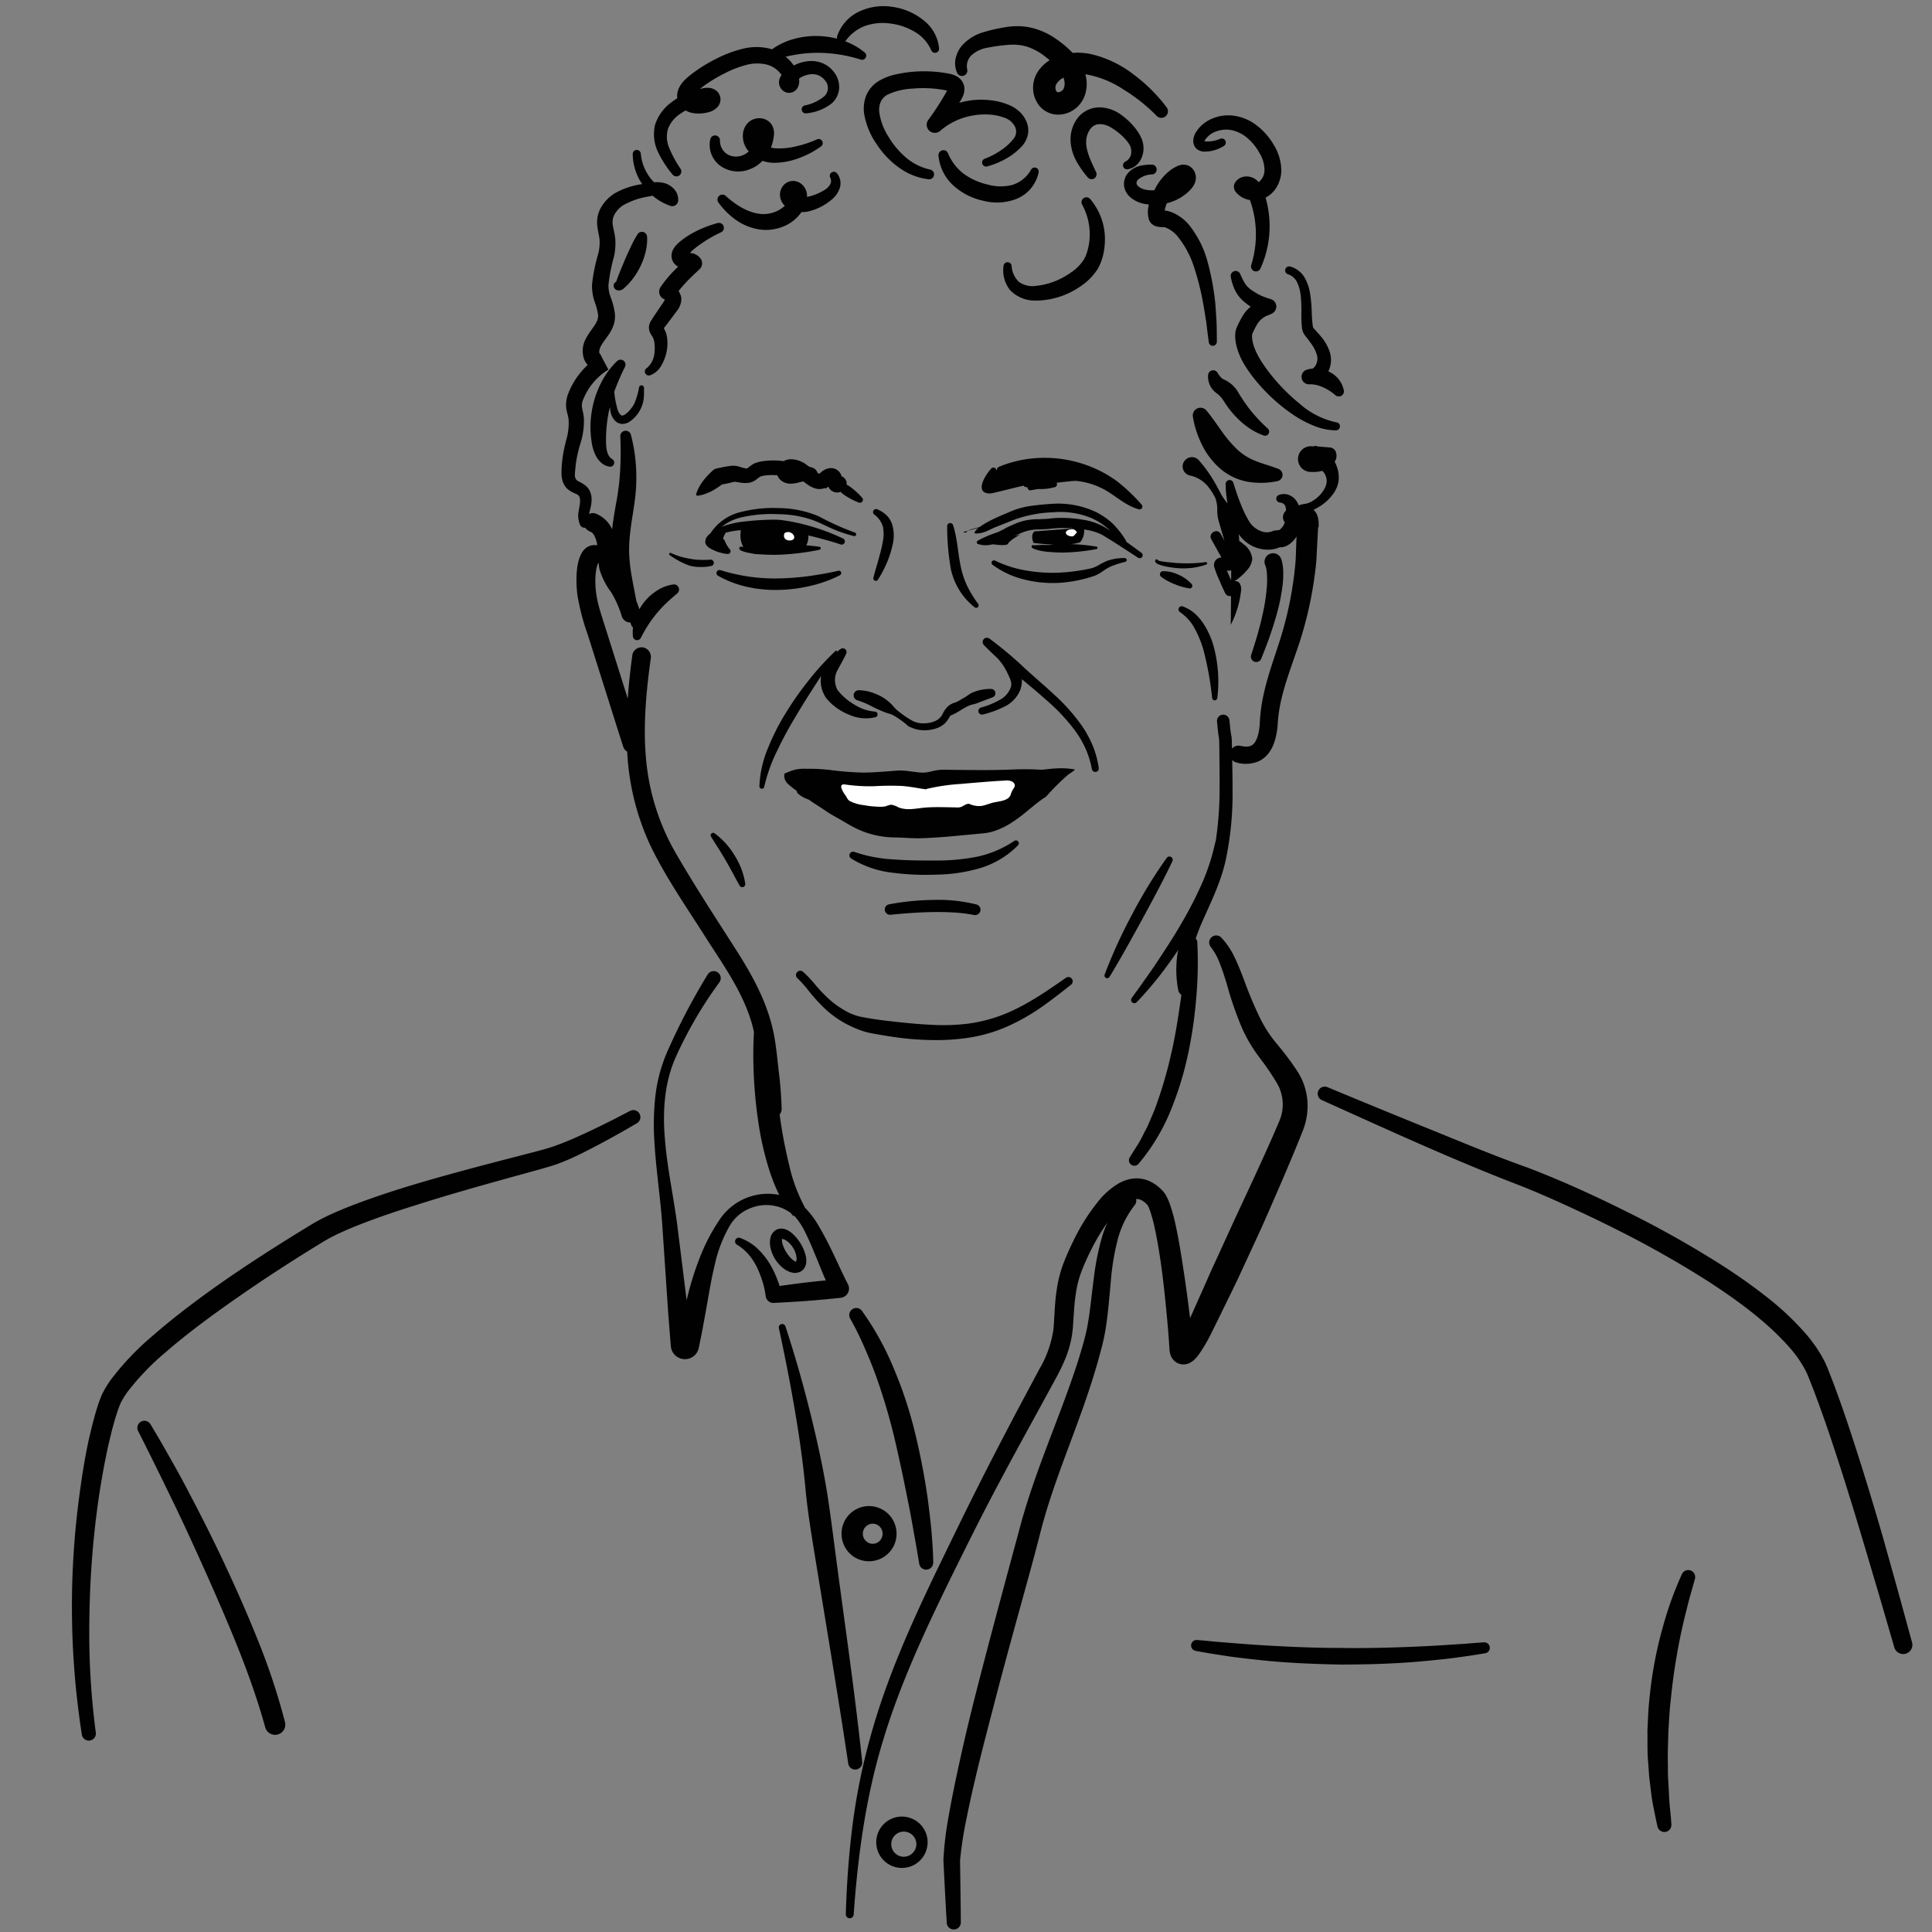 <?xml version="1.0" encoding="UTF-8"?>
<svg xmlns="http://www.w3.org/2000/svg" viewBox="0 0 350 350">
  <rect x="0" y="0" width="350" height="350" fill="#808080" stroke="none"/>
  <defs>
    <style>.cls-1{fill:#010101;}.cls-2{fill:#fff;}</style>
  </defs>
  <g id="Layer_2" data-name="Layer 2">
    <path class="cls-1" d="M159.126,101.463c-.3,1.052-.629,2.108-.9,3.2l0,.008a.45.45,0,0,0,.816.352,21.053,21.053,0,0,0,1.6-3.021,17.662,17.662,0,0,0,1.068-3.32,7.15,7.15,0,0,0-.107-3.746,4,4,0,0,0-1.108-1.691,5.56,5.56,0,0,0-1.574-.982.548.548,0,0,0-.572.919,4.26,4.26,0,0,1,1.609,2.263,7.345,7.345,0,0,1-.067,2.893C159.711,99.368,159.405,100.409,159.126,101.463Z"></path>
    <path class="cls-1" d="M154.686,125.7a.931.931,0,0,0,.621,1.16l.05.015a15.192,15.192,0,0,1,2.233.908,24.578,24.578,0,0,0,2.313,1.089,10.089,10.089,0,0,0,1.284.442,4.867,4.867,0,0,1,1.2.611,15.528,15.528,0,0,1,2.168,1.624.647.647,0,0,0,.123.087.625.625,0,0,0,.155.046,5.615,5.615,0,0,0,2.424.606,6.507,6.507,0,0,0,2.689-.463,3.971,3.971,0,0,0,1.239-.8,5.171,5.171,0,0,0,.833-1.133c.057-.1.11-.177.164-.264,1.236-.452,2.175-1.267,3.3-1.771l.373-.143c.3-.091.616-.153.912-.239.345-.1.668-.258,1-.379l2.033-.76.019-.007a.786.786,0,0,0-.255-1.521,8.259,8.259,0,0,0-2.446.323,7.14,7.14,0,0,0-1.155.427c-.362.2-.688.461-1.03.678-.49.3-1,.569-1.485.864l-.5.2.078-.026a3.092,3.092,0,0,0-1.373.768,4.845,4.845,0,0,0-.823,1.163,2.728,2.728,0,0,1-1.414,1.421,5.272,5.272,0,0,1-2.142.412,4.311,4.311,0,0,1-2-.465c-.01-.006-.016-.016-.026-.022a15.662,15.662,0,0,1-2.246-1.513,6.179,6.179,0,0,1-1.03-.919,7.159,7.159,0,0,0-1-1.018,8.194,8.194,0,0,0-2.465-1.446,8.06,8.06,0,0,0-2.943-.617A.931.931,0,0,0,154.686,125.7Z"></path>
    <path class="cls-1" d="M196.725,135.762a17.048,17.048,0,0,1,1.071,3.528l.006.032a.633.633,0,0,0,1.246-.225,17.48,17.48,0,0,0-1.032-3.874,20.156,20.156,0,0,0-1.878-3.53,34.04,34.04,0,0,0-5.215-5.9c-1.9-1.786-3.879-3.408-5.748-5.179a71.491,71.491,0,0,0-5.93-4.932.774.774,0,0,0-1.015,1.16c.792.823,1.616,1.61,2.455,2.379a10.749,10.749,0,0,1,1.691,2.439c.411.888,1.038,1.877.759,2.8a4.14,4.14,0,0,1-2.048,2.339,14.173,14.173,0,0,1-3.364,1.377.653.653,0,0,0,.346,1.26,18.61,18.61,0,0,0,3.735-1.347,5.846,5.846,0,0,0,3.028-3.094,5.562,5.562,0,0,0,.3-1.947c1.58,1.312,3.153,2.635,4.661,3.98a34.352,34.352,0,0,1,5.1,5.519A18.723,18.723,0,0,1,196.725,135.762Z"></path>
    <path class="cls-1" d="M137.925,142.881a.445.445,0,0,0,.525-.349l0-.012a29.8,29.8,0,0,1,2.311-6.456,68.619,68.619,0,0,1,3.29-6.111c1.176-2.005,2.426-3.976,3.694-5.944l1-1.54a5.752,5.752,0,0,0-.021,1.483,5.2,5.2,0,0,0,.335,1.368,6.48,6.48,0,0,0,.3.638,4.974,4.974,0,0,0,.415.635,10.256,10.256,0,0,0,4.028,2.876,7.393,7.393,0,0,0,4.819.452.518.518,0,0,0-.128-1.013h-.041a8.177,8.177,0,0,1-3.732-1.3,10.443,10.443,0,0,1-2.92-2.509,2.481,2.481,0,0,1-.182-.3,3.9,3.9,0,0,1-.147-.376,4.582,4.582,0,0,1-.181-.781,3.852,3.852,0,0,1,.149-1.585,4.637,4.637,0,0,1,.348-.769l.5-.92c.341-.622.7-1.268,1-1.938l.012-.025a.681.681,0,0,0-1-.846c-.261.177-.5.371-.734.567l.027-.041a.145.145,0,0,0-.014-.175.14.14,0,0,0-.2-.006,49.14,49.14,0,0,0-4.8,5.256,56.816,56.816,0,0,0-4.113,5.828,40.618,40.618,0,0,0-3.276,6.388,20,20,0,0,0-1.618,7.058A.444.444,0,0,0,137.925,142.881Z"></path>
    <path class="cls-1" d="M206.163,101.032a.54.54,0,0,0,.616-.887l-.035-.026c-.909-.675-1.814-1.336-2.728-1.988a.511.511,0,0,0-.069-.252,15.662,15.662,0,0,0-2.4-3.047,12.777,12.777,0,0,0-3.244-2.189,16.153,16.153,0,0,0-7.608-1.376c-1.287.076-2.507.186-3.788.367a14.3,14.3,0,0,0-3.763,1c-1.165.5-2.272.941-3.465,1.536a17.233,17.233,0,0,0-2.246,1.319c-.6.155-1.208.312-1.8.52a1.342,1.342,0,0,0-.276.134l1.894-.508a4.36,4.36,0,0,0-.657.7l-.011.016a.181.181,0,0,0,.136.289c1.442.071,2.469-.678,3.6-1.134l3.413-1.353a22.95,22.95,0,0,1,7.047-1.348,14.711,14.711,0,0,1,6.96,1.063,11.551,11.551,0,0,1,3.388,2.284c-.271-.178-.538-.358-.815-.535a11.074,11.074,0,0,0-4-1.442,22.949,22.949,0,0,0-4.017-.355,14.591,14.591,0,0,0-2.007.114c-.649.085-1.295.08-1.965.127a11.373,11.373,0,0,0-2.119.143,9.817,9.817,0,0,0-2.114.6c-.638.27-1.252.534-1.832.835a14.872,14.872,0,0,1-1.614.805,21.654,21.654,0,0,0-3.119,1.293l-.414.234a.319.319,0,0,0,.046.576,4.39,4.39,0,0,0,2.206.155c.163-.022.32-.066.48-.1,1.066.141,2.616.276,2.772-.1.239-.58,2.243-1.7,2.243-1.7l-1.074.294c.389-.179.779-.364,1.161-.52a8.029,8.029,0,0,1,3.43-.662c.627-.049,1.279-.042,1.926-.128a17.148,17.148,0,0,1,1.91-.129,21.884,21.884,0,0,1,2.3.075l-7.1.534s-.811.5-.181,2.084c0,0,1.681.235,3.642.311-.286.026-.578.05-.847.079-.454-.015-.942-.022-1.414-.012l-.712.025-.349.023-.162,0-.066.007a.012.012,0,0,0-.008.01.147.147,0,0,1,.032.029c0-.01.1.111.077.177a.271.271,0,0,0-.541.029.35.35,0,0,0,.1.214.612.612,0,0,0,.07.053l.075.045.107.055.192.077.363.128c.24.071.48.132.72.179a11.461,11.461,0,0,0,1.459.2,25.237,25.237,0,0,0,2.918.115,35.679,35.679,0,0,0,5.756-.625.226.226,0,0,0-.006-.444,32.993,32.993,0,0,0-4.628-.448,7.594,7.594,0,0,0,1.657-.34,3.108,3.108,0,0,0,.729-2.308,10.064,10.064,0,0,1,3.213.929C201.815,98.174,203.994,99.624,206.163,101.032Z"></path>
    <path class="cls-1" d="M200.985,102.731a17.126,17.126,0,0,1,2.765-.924l.091-.019a.347.347,0,0,0-.048-.685,8.859,8.859,0,0,0-3.234.507,11.864,11.864,0,0,0-1.482.743,6.3,6.3,0,0,1-1.25.571,34.206,34.206,0,0,1-5.923.817,27.845,27.845,0,0,1-5.93-.376,20.439,20.439,0,0,1-5.657-1.781l-.046-.023a.443.443,0,0,0-.468.748A15.934,15.934,0,0,0,185.624,105a21.234,21.234,0,0,0,6.379.581,24.86,24.86,0,0,0,6.258-1.256,7.4,7.4,0,0,0,1.5-.828A12.061,12.061,0,0,1,200.985,102.731Z"></path>
    <path class="cls-1" d="M209.527,101.333a.27.27,0,0,0-.266.274.589.589,0,0,0,.3.465,2.146,2.146,0,0,0,.3.157,5.933,5.933,0,0,0,.579.207c.384.109.767.186,1.15.26a17.848,17.848,0,0,0,2.324.268,14.852,14.852,0,0,0,2.348-.13,11.077,11.077,0,0,0,2.273-.568.224.224,0,0,0-.106-.432,26.34,26.34,0,0,1-4.48.2c-.741-.009-1.488-.109-2.24-.174-.373-.035-.745-.084-1.107-.142-.181-.027-.36-.059-.525-.1a2.112,2.112,0,0,1-.223-.071c-.074-.015-.076-.077-.059.05A.27.27,0,0,0,209.527,101.333Z"></path>
    <path class="cls-1" d="M215.469,106.6a.475.475,0,0,0,.421-.781,7,7,0,0,0-2.37-1.693,6.486,6.486,0,0,0-2.829-.652.574.574,0,0,0-.338,1.026l.006,0a10.032,10.032,0,0,0,2.428,1.323,11.6,11.6,0,0,0,2.675.772Z"></path>
    <path class="cls-1" d="M175.355,96.145l-.863.231C175.1,96.642,174.974,96.387,175.355,96.145Z"></path>
    <path class="cls-1" d="M175.24,106.208a15.312,15.312,0,0,1-1.166-3.454c-.54-2.389-.594-5.042-1.421-7.622a.546.546,0,0,0-1.064.2,45.009,45.009,0,0,0,.679,7.832,12.558,12.558,0,0,0,1.569,3.821,12.078,12.078,0,0,0,2.723,3.029.448.448,0,0,0,.643-.613l-.007-.009A21.222,21.222,0,0,1,175.24,106.208Z"></path>
    <path class="cls-1" d="M131.514,155.951c.856,1.466,1.617,2.963,2.474,4.489l0,0a.551.551,0,0,0,1.025-.345A13.385,13.385,0,0,0,133.1,155a13.938,13.938,0,0,0-3.644-4.04.458.458,0,0,0-.5-.015.454.454,0,0,0-.143.625C129.737,153.071,130.672,154.477,131.514,155.951Z"></path>
    <path class="cls-1" d="M136.547,100.328l-.046-.009-.051-.007Z"></path>
    <path class="cls-1" d="M152.465,86.3a2.17,2.17,0,0,0-.365-.748,1.971,1.971,0,0,0-1.614-.751,2.551,2.551,0,0,0-1.138.328,3.643,3.643,0,0,0-.718.524l-.15.146c-.02.016-.022.011-.033.018s-.006.008-.009.011a2.229,2.229,0,0,1-.34-.169,1.4,1.4,0,0,0-.883-.922l-.329-.114-.008,0h0l-.006,0c-.108-.037-.217-.067-.325-.1-.115-.087-.23-.174-.352-.26a4.884,4.884,0,0,0-2.767-1.067,2.982,2.982,0,0,0-1.487.344,13.664,13.664,0,0,0-4.045.054,4.92,4.92,0,0,0-.626.149c-.113.034-.192.051-.333.1a2.927,2.927,0,0,0-.418.187,7.805,7.805,0,0,0-1.007.716.908.908,0,0,1-.2.114c.009-.007-.017,0-.084,0a3.436,3.436,0,0,1-.683-.13l-.475-.14L133.8,84.5a4.048,4.048,0,0,0-.4-.081,4.2,4.2,0,0,0-.806-.041,6.137,6.137,0,0,0-.694.085c-.7.1-1.384.246-2.067.411l-.132.032a1.214,1.214,0,0,0-.541.3,14.759,14.759,0,0,0-1.752,1.864,9.507,9.507,0,0,0-.723,1.114,6.249,6.249,0,0,0-.565,1.3.263.263,0,0,0-.009.105.253.253,0,0,0,.284.219,6.266,6.266,0,0,0,1.374-.342,9.684,9.684,0,0,0,1.218-.529,12.6,12.6,0,0,0,1.774-1.161c.584-.105,1.168-.218,1.743-.37l.344-.088a1.444,1.444,0,0,1,.246-.032l.118,0,.238.037.553.088a5.665,5.665,0,0,0,1.408.08,2.892,2.892,0,0,0,.939-.226,3.518,3.518,0,0,0,.7-.424,7.182,7.182,0,0,1,.7-.51.277.277,0,0,1,.064-.027l.172-.046a2.556,2.556,0,0,1,.4-.089,9.989,9.989,0,0,1,2.454-.06,1.857,1.857,0,0,0,.312.581,2.423,2.423,0,0,0,1.014.733,2.925,2.925,0,0,0,1.01.2,5.779,5.779,0,0,0,1.431-.193,8.257,8.257,0,0,1,.935-.209c.255.2.525.4.833.614a4.656,4.656,0,0,0,1.4.67,2.676,2.676,0,0,0,1.667-.1,1.869,1.869,0,0,0,.142.123,5.411,5.411,0,0,1,.461-.367,1.969,1.969,0,0,0,.229.375,1.759,1.759,0,0,0,2.028.564,2.567,2.567,0,0,0,.462.436,12.9,12.9,0,0,0,2.826,1.515.549.549,0,0,0,.608-.87,12.961,12.961,0,0,0-2.391-2.135,2.452,2.452,0,0,0-.457-.24,1.459,1.459,0,0,0,.032-.168A1.379,1.379,0,0,0,152.465,86.3Z"></path>
    <path class="cls-1" d="M141,93.151a19.046,19.046,0,0,1,6.894,1.318c1.085.455,2.17,1.025,3.308,1.5a25.211,25.211,0,0,0,3.5,1.143l.007,0a.326.326,0,0,0,.176-.627,47.828,47.828,0,0,1-6.577-2.96,19.077,19.077,0,0,0-7.274-1.482,23.666,23.666,0,0,0-7.357.852,9.038,9.038,0,0,0-4.975,3.724c-.064.055-.134.1-.2.155a3.011,3.011,0,0,0-.629.785l-.017.029-.015.031a1.705,1.705,0,0,1-.082.492c0,.857,1,1.329,1.674,1.629a7.481,7.481,0,0,0,2.423.623.491.491,0,0,0,.454-.306.512.512,0,0,0-.1-.543,5.641,5.641,0,0,1-.921-1.561.556.556,0,0,0-.29-.316,2.068,2.068,0,0,1,.059-.276,4.983,4.983,0,0,1,.4-.852,13.606,13.606,0,0,1,2.653-.454c.033,0,.064,0,.1,0a7.268,7.268,0,0,0-.075.824,4.614,4.614,0,0,0,.15,1.3,3.3,3.3,0,0,0,.367.855l-.123.007-.084.01c-.009,0-.008.006-.015.01a.157.157,0,0,1,.04.033c-.022-.026.132.132.1.22a.326.326,0,0,0-.65.043c-.016.1.141.282.138.263a.577.577,0,0,0,.088.061l.089.048.133.063.237.086.452.142c.3.078.6.145.9.195.078.013.154.021.231.033a3.008,3.008,0,0,0,.307.072,8.07,8.07,0,0,0,1.26.1h.011a32.441,32.441,0,0,0,3.607.066,45.2,45.2,0,0,0,7.1-.893.272.272,0,0,0-.018-.535c-.8-.124-1.6-.2-2.394-.27a3.065,3.065,0,0,0,.272-.7,3.953,3.953,0,0,0,.105-.645c.008-.106.012-.211.012-.318l0-.117c.953.211,1.9.456,2.841.728,1,.257,2,.55,2.961.883l.031.011a.576.576,0,0,0,.441-1.063,36.858,36.858,0,0,0-5.993-2.268c-1.029-.3-2.074-.546-3.132-.756-.529-.1-1.062-.194-1.6-.267a11.863,11.863,0,0,0-1.684-.136,50.4,50.4,0,0,0-6.4.455,16.088,16.088,0,0,0-3.174.841,8.84,8.84,0,0,1,3.212-1.625A24.346,24.346,0,0,1,141,93.151Z"></path>
    <path class="cls-1" d="M141.166,106.866a27.788,27.788,0,0,0,5.662-.731,23.063,23.063,0,0,0,5.349-1.939.432.432,0,0,0-.3-.8l-.025.006c-1.762.411-3.575.714-5.358.97a47.485,47.485,0,0,1-5.375.413,33.022,33.022,0,0,1-5.337-.31,34.606,34.606,0,0,1-5.246-1.179l-.041-.011a.554.554,0,0,0-.412,1.021,19.135,19.135,0,0,0,5.361,2.033A23.515,23.515,0,0,0,141.166,106.866Z"></path>
    <path class="cls-1" d="M124.775,102.421a6.821,6.821,0,0,0,2.041.291,7.687,7.687,0,0,0,2.062-.191.579.579,0,0,0-.2-1.137l-.08.008a14.567,14.567,0,0,1-1.746.026,9.513,9.513,0,0,1-1.74-.177,14.978,14.978,0,0,1-1.821-.4,13.559,13.559,0,0,1-1.753-.663.224.224,0,0,0-.27.071.221.221,0,0,0,.048.309A14.625,14.625,0,0,0,124.775,102.421Z"></path>
    <path class="cls-1" d="M176.932,163.863a28.647,28.647,0,0,0-8-.83,45.625,45.625,0,0,0-7.886.8.954.954,0,0,0,.285,1.884c2.54-.254,5.092-.451,7.636-.484,1.271-.03,2.54,0,3.8.072a26.1,26.1,0,0,1,3.684.454l.026.006a.98.98,0,0,0,.463-1.9Z"></path>
    <path class="cls-1" d="M182.5,185.953a38.436,38.436,0,0,0,6.078-3.436c1.894-1.318,3.687-2.732,5.464-4.137a.779.779,0,0,0-.929-1.249c-3.709,2.589-7.412,5.141-11.483,6.717a27.447,27.447,0,0,1-6.283,1.6,37.15,37.15,0,0,1-6.549.205c-2.207-.093-4.417-.314-6.633-.551s-4.486-.546-6.472-.955a10.481,10.481,0,0,1-2.9-1.236,15.308,15.308,0,0,1-2.59-1.9,27.97,27.97,0,0,1-2.3-2.365,22.706,22.706,0,0,0-2.422-2.6.777.777,0,0,0-1.009,1.183l.056.048a22.035,22.035,0,0,1,2.133,2.422,29.728,29.728,0,0,0,2.336,2.6,18.214,18.214,0,0,0,5.961,3.974,13.832,13.832,0,0,0,3.457,1.009q1.69.309,3.4.564a52.687,52.687,0,0,0,6.9.568,39.868,39.868,0,0,0,7-.455A28.077,28.077,0,0,0,182.5,185.953Z"></path>
    <path class="cls-1" d="M121.862,31.643A.891.891,0,0,0,123.3,30.6a21.005,21.005,0,0,1-2.032-3.717,5.15,5.15,0,0,1-.245-3.577,5.733,5.733,0,0,1,2.309-2.748c.283-.2.577-.378.878-.546a3.954,3.954,0,0,0,1.14.44,6.627,6.627,0,0,0,2.871-.091,3.379,3.379,0,0,0,1.72-.924,2.093,2.093,0,0,0,.568-1.692,2.061,2.061,0,0,0-1.035-1.519,2.609,2.609,0,0,0-1.16-.317,3.762,3.762,0,0,0-.863.059c-.225.037-.444.1-.666.147.3-.238.627-.484.937-.709a26.448,26.448,0,0,1,3.619-2.151,18.79,18.79,0,0,1,3.842-1.49,7.61,7.61,0,0,1,3.673-.079,4.76,4.76,0,0,1,2.738,1.9h0a2.283,2.283,0,0,0-.449,1.041,1.951,1.951,0,0,0,.5,1.61,1.792,1.792,0,0,0,.9.536,1.745,1.745,0,0,0,1.206-.149,1.818,1.818,0,0,0,.761-.754,2.272,2.272,0,0,0,.233-.683,2.81,2.81,0,0,0,.038-.559q0-.134-.021-.267l-.017-.106c.1-.064.188-.139.288-.2a4.638,4.638,0,0,1,1.65-.582,3.082,3.082,0,0,1,1.583.167,3.012,3.012,0,0,1,1.237.987,2.046,2.046,0,0,1-.149,2.787A7.854,7.854,0,0,1,145.8,19.1l-.018,0a.732.732,0,0,0,.308,1.43,8.763,8.763,0,0,0,4.552-1.774A4.031,4.031,0,0,0,152,16.238a4.374,4.374,0,0,0-.663-2.813,5.069,5.069,0,0,0-2.112-1.882,5.4,5.4,0,0,0-2.786-.464,7.067,7.067,0,0,0-2.582.76c-.021.01-.038.025-.059.036a7.044,7.044,0,0,0-1.478-1.6c.624-.146,1.244-.276,1.868-.379a24.968,24.968,0,0,1,3.9-.329A26.166,26.166,0,0,1,155.95,10.8l.014,0a.746.746,0,0,0,.694-1.285,12.231,12.231,0,0,0-3.568-2.042.854.854,0,0,0,.154-.141l.028-.038a7.593,7.593,0,0,1,3.564-2.637,9.7,9.7,0,0,1,4.462-.393,11.18,11.18,0,0,1,4.369,1.474,7.151,7.151,0,0,1,3.024,3.34l.016.037a.739.739,0,0,0,1.419-.324,7.327,7.327,0,0,0-2.925-5.2,11.408,11.408,0,0,0-5.479-2.34,10.328,10.328,0,0,0-6,.806,7.614,7.614,0,0,0-4.06,4.486.893.893,0,0,0-.006.47,15.622,15.622,0,0,0-3.538-.49,14.871,14.871,0,0,0-4.58.618,12.159,12.159,0,0,0-3.69,1.8c-.061-.02-.117-.052-.178-.07A10.16,10.16,0,0,0,134.5,8.85a21.725,21.725,0,0,0-4.5,1.669,27.278,27.278,0,0,0-4.052,2.412,15.738,15.738,0,0,0-1.932,1.586,5.431,5.431,0,0,0-.923,1.24,3.377,3.377,0,0,0-.405,1.934c0,.033.014.065.018.1-.318.2-.631.411-.931.639a8.2,8.2,0,0,0-3.1,4.165,7.442,7.442,0,0,0,.621,5.127A19.088,19.088,0,0,0,121.862,31.643Zm6.271-12.855c.032,0,.044.016,0,0Z"></path>
    <path class="cls-1" d="M149.258,34.483a9.282,9.282,0,0,1-3.056,1.189,3.445,3.445,0,0,0-.027-.583,2.838,2.838,0,0,0-.371-1.05,2.724,2.724,0,0,0-.805-.847,2.408,2.408,0,0,0-1.293-.414,2.292,2.292,0,0,0-1.4.452,2.562,2.562,0,0,0-1.006,2.124,2.8,2.8,0,0,0,.857,1.9c.008.009.017.015.025.023a5.675,5.675,0,0,1-4.2,1.491c-2.295-.144-4.58-1.52-6.524-3.3a.9.9,0,0,0-1.337,1.176,13.355,13.355,0,0,0,3.169,3.174,10.06,10.06,0,0,0,4.394,1.767,8.366,8.366,0,0,0,4.9-.864,7.3,7.3,0,0,0,2.612-2.3,5.873,5.873,0,0,0,1.1-.085,10.032,10.032,0,0,0,4.245-2.077,4.614,4.614,0,0,0,1.565-2.126,2.836,2.836,0,0,0-.515-2.777.729.729,0,0,0-1.184.829l.047.092a1.34,1.34,0,0,1-.095,1.192A2.919,2.919,0,0,1,149.258,34.483Z"></path>
    <path class="cls-1" d="M218.567,74.383a1.4,1.4,0,0,0-2.463,1.128,17.443,17.443,0,0,0,1.552,4.86,13.639,13.639,0,0,0,3.287,4.426,10.42,10.42,0,0,0,5.242,2.5,14.419,14.419,0,0,0,5.224-.135,1.157,1.157,0,0,0,.183-2.219c-1.569-.591-3.079-.988-4.352-1.524a10.389,10.389,0,0,1-3.194-2.073,23.024,23.024,0,0,1-2.676-3.164c-.867-1.2-1.732-2.515-2.8-3.793Z"></path>
    <path class="cls-1" d="M220.334,71.186c.281.228.445.348.592.492a5.844,5.844,0,0,1,.8,1.019c.328.51.706,1.068,1.1,1.569a16.448,16.448,0,0,0,2.733,2.748,12.212,12.212,0,0,0,3.37,1.885.745.745,0,0,0,.753-1.249l-.016-.015a28.2,28.2,0,0,1-2.4-2.444,24.928,24.928,0,0,1-2.039-2.671c-.316-.473-.6-.925-.908-1.438a5.614,5.614,0,0,0-1.533-1.718,5.155,5.155,0,0,0-.893-.535c-.23-.112-.317-.154-.443-.224a3.937,3.937,0,0,1-.871-1.056l-.046-.068a.918.918,0,0,0-1.677.513,3.8,3.8,0,0,0,.569,2.232A3.859,3.859,0,0,0,220.334,71.186Z"></path>
    <path class="cls-1" d="M233.319,49.676a2.827,2.827,0,0,1,1.661,1.454,7.384,7.384,0,0,1,.658,2.459,24.408,24.408,0,0,1,.124,2.759,24.958,24.958,0,0,0,.094,3,3.32,3.32,0,0,0,.279.988,2.456,2.456,0,0,0,.2.325l.125.164.22.286c.291.377.572.745.827,1.111a6.374,6.374,0,0,1,1.081,2.161,2.261,2.261,0,0,1,.047.951,2.512,2.512,0,0,1-.315.886,1.684,1.684,0,0,1-.516.553,5.343,5.343,0,0,0-.871.151l-.142.037a1.354,1.354,0,0,0,.243,2.658,2.98,2.98,0,0,0,.4-.007,6.132,6.132,0,0,1,1.107.152,6.927,6.927,0,0,1,1.13.389,9.2,9.2,0,0,1,2.182,1.379l.1.085a.926.926,0,0,0,1.5-.848,4.714,4.714,0,0,0-2.392-3.282c-.137-.076-.278-.146-.42-.212a4.985,4.985,0,0,0,.467-1.661,4.812,4.812,0,0,0-.221-1.884,8.5,8.5,0,0,0-1.645-2.844c-.327-.393-.66-.758-.985-1.112l-.242-.263-.1-.11a1.848,1.848,0,0,1-.1-.368,27.23,27.23,0,0,1-.185-2.727,26.006,26.006,0,0,0-.267-2.96,8.69,8.69,0,0,0-.986-3,4.394,4.394,0,0,0-2.668-2.071.732.732,0,0,0-.4,1.406Z"></path>
    <path class="cls-1" d="M241.732,89.163a6.4,6.4,0,0,0,.5-1.011,4.8,4.8,0,0,0,.28-1.183,5.805,5.805,0,0,0-.312-2.385,7.43,7.43,0,0,0-.406-.935,2.057,2.057,0,0,0,.146-.265,1.982,1.982,0,0,0,.05-1.54,1.256,1.256,0,0,0-1.057-.779l-1.942-.161a2.806,2.806,0,0,1-.662-.131c-.109-.038-.111,0-.159.013-.082.031-.139.025-.131.069l0,.052c-.06-.01-.114-.03-.174-.039h0a2.508,2.508,0,0,0-.371-.033,2.331,2.331,0,1,0-.037,4.662l.74.006c.06,0,.116-.013.175-.015v0h0v0a4.188,4.188,0,0,0,1.141-.2,1.878,1.878,0,0,1,.359.369,2.6,2.6,0,0,1,.456,1.247,2.756,2.756,0,0,1-.027.658,3.06,3.06,0,0,1-.226.713,5.735,5.735,0,0,1-2.193,2.409,3.577,3.577,0,0,1-1.458.594c-.107.016-.328.05-.506.088s-.356.088-.521.14l-.129.041a4.127,4.127,0,0,0-.316-.656,2.929,2.929,0,0,0-1.48-1.229,2.456,2.456,0,0,0-1.865.042.7.7,0,0,0,.188,1.322l.224.033a1.173,1.173,0,0,1,.61.314.962.962,0,0,1,.281.547,3.6,3.6,0,0,1,.07.591,1.517,1.517,0,0,0-.229,2.114,2.617,2.617,0,0,1-.423.832,2.7,2.7,0,0,1-.519.522c-.068.047-.079.032,0,.005a.508.508,0,0,1,.226-.009l-1.324.171a2.822,2.822,0,0,1-2.347.047,4.267,4.267,0,0,1-2.141-1.858,21.245,21.245,0,0,1-1.547-3.273c-.473-1.162-.857-2.363-1.237-3.587l0-.008a.716.716,0,0,0-1.4.212,19.441,19.441,0,0,0,.346,3.506,9.872,9.872,0,0,1-1.071-1.473c-.361-.686-.727-1.37-1.108-2.059a24.919,24.919,0,0,0-2.879-4.107l-.12-.141a1.682,1.682,0,1,0-1.547,2.756,5.765,5.765,0,0,1,3.4,2.26,9.718,9.718,0,0,1,1.125,1.847,5.992,5.992,0,0,1,.332,2.207,6.958,6.958,0,0,0,.327,2.149l.6,2.07c.124.406.248.814.375,1.223-.232-.4-.463-.8-.688-1.208-.615-1.1-2.309-.114-1.693.99q.669,1.2,1.34,2.4l.5.9c-.017,0-.035-.008-.052-.007a1.363,1.363,0,0,0-1.222,1.827,19.051,19.051,0,0,0,.89,2.292q.511,1.213,1.087,2.4a.951.951,0,0,0,1.029.455l-.045,5.226a17.679,17.679,0,0,0,1.869-6.238,1.991,1.991,0,0,0-.313-1.36.9.9,0,0,0-.9-.287A10.376,10.376,0,0,0,225.9,103.3a3.429,3.429,0,0,0,.957-2.071,3.723,3.723,0,0,0-1.558-2.628,7.4,7.4,0,0,0-.8-.614q-.027-.611-.095-1.218a6.643,6.643,0,0,0,2.816,2.31,6.475,6.475,0,0,0,2.493.5,5.341,5.341,0,0,0,2.12-.431,2.57,2.57,0,0,0,.737-.08A3.11,3.11,0,0,0,233.7,98.5a5.1,5.1,0,0,0,1.179-1.3l-.105,2.843c-.021,1.025-.086,2.047-.208,3.065a65.172,65.172,0,0,1-2.437,12.035c-1.2,3.932-2.8,7.953-3.54,12.352a29.949,29.949,0,0,0-.363,3.33,10.259,10.259,0,0,1-.421,2.672c-.58,1.619-1.321,2-3.073,1.626l-.059-.013a1.547,1.547,0,0,0-1.486.51l-.007-.384c-.017-.542,0-1-.068-1.672l-.133-.8-.1-.735-.159-1.523,0-.021a1.128,1.128,0,0,0-2.245.227l.153,1.574.1.809.119.738c.032.357.033.943.041,1.438l.017,1.554c.019,2.079.057,4.149.034,6.2a63.1,63.1,0,0,1-.715,9.447.48.48,0,0,0-.087.19l0,.015a38.77,38.77,0,0,1-2.475,7.565,72.156,72.156,0,0,1-3.683,7.115c-1.333,2.325-2.813,4.572-4.3,6.815-.738,1.126-1.51,2.232-2.3,3.324-.757,1.115-1.569,2.2-2.353,3.285l-.01.014a.594.594,0,0,0,.906.764,62.564,62.564,0,0,0,5.29-6.3q1.161-1.561,2.24-3.185c-.042.22-.1.435-.13.658a19.5,19.5,0,0,0,.127,6.632v.006l0,.008a1.3,1.3,0,0,0,.566.841c-.031.23-.056.461-.088.691-.477,3.382-1,6.755-1.773,10.064a76.781,76.781,0,0,1-2.864,9.725c-.285.793-.648,1.548-.968,2.326-.169.384-.32.779-.5,1.155l-.587,1.107a20.973,20.973,0,0,1-1.195,2.2c-.455.7-.9,1.406-1.339,2.124l-.042.069a.989.989,0,0,0,1.59,1.165,36.248,36.248,0,0,0,5.6-9.106,59.3,59.3,0,0,0,3.231-10.109,78.358,78.358,0,0,0,1.591-10.423,73.329,73.329,0,0,0,.231-10.528.985.985,0,0,0-.29-.642c.281-.852.607-1.7.967-2.55,1.6-3.7,3.612-7.585,4.5-11.817a57.706,57.706,0,0,0,1.209-12.631c.007-1.8-.031-3.586-.063-5.364a1.537,1.537,0,0,0,.733.445,5.975,5.975,0,0,0,4.193-.267,5.094,5.094,0,0,0,1.741-1.5,7.207,7.207,0,0,0,.942-1.818,13.4,13.4,0,0,0,.643-3.538,26.577,26.577,0,0,1,.37-2.944c.713-3.927,2.3-7.77,3.632-11.863a68.853,68.853,0,0,0,2.781-12.664c.144-1.073.232-2.152.274-3.234l.173-3.244.042-.812.021-.406c.014-.145-.01-.271.07-.333.087-.093.049-.2.052-.343l-.013-.488a3.754,3.754,0,0,0-.407-1.659,2.747,2.747,0,0,0-.517-.659,6.2,6.2,0,0,0,.732-.375A8.685,8.685,0,0,0,241.732,89.163Zm-18.7,15.951c-.117-.261-.246-.517-.356-.781-.13-.312-.282-.64-.423-.974a1.821,1.821,0,0,0,.449.027,1.54,1.54,0,0,0,.345-.069Zm12.623-9.941-.021,0,.008-.045C235.713,95.144,235.739,95.172,235.659,95.173Z"></path>
    <path class="cls-1" d="M216.8,26.985a2.294,2.294,0,0,0,1.607.477,6.878,6.878,0,0,0,1.171-.144,6.605,6.605,0,0,0,2.141-.876.732.732,0,0,0-.686-1.29l-.015.006a5.578,5.578,0,0,1-1.719.444,5.158,5.158,0,0,1-.869.012.9.9,0,0,1-.219-.035.411.411,0,0,0,.016-.055,1.456,1.456,0,0,1,.314-.488,4.088,4.088,0,0,1,1.225-.993,5.345,5.345,0,0,1,3.193-.5,6.472,6.472,0,0,1,2.985,1.435,9.754,9.754,0,0,1,2.222,2.738,6.093,6.093,0,0,1,.91,3.107,2.787,2.787,0,0,1-1.055,2.184c-.023-.026-.04-.053-.064-.079a2.892,2.892,0,0,0-1.866-.953,2.686,2.686,0,0,0-1.184.152,2.376,2.376,0,0,0-1.128.895,1.5,1.5,0,0,0,.071,1.732l.009.01a4.053,4.053,0,0,0,2.575,1.471l.016.042a18.4,18.4,0,0,1,.915,3.819,18.584,18.584,0,0,1-.69,7.908l-.006.021a.892.892,0,0,0,1.665.627,18.432,18.432,0,0,0,1.635-8.792,18.871,18.871,0,0,0-.7-4.071c.1-.05.2-.088.3-.146a5.207,5.207,0,0,0,1.915-2.125,6.077,6.077,0,0,0,.64-2.618,9.025,9.025,0,0,0-1.371-4.661,12.087,12.087,0,0,0-3.042-3.483,8.727,8.727,0,0,0-4.426-1.824,7.494,7.494,0,0,0-4.707,1.085,6.044,6.044,0,0,0-1.792,1.738,3.413,3.413,0,0,0-.574,1.34,2.32,2.32,0,0,0,.019.935A1.839,1.839,0,0,0,216.8,26.985Zm1.311-1.455a.166.166,0,0,1,.037.03C218.083,25.535,218.064,25.514,218.111,25.53Z"></path>
    <path class="cls-1" d="M174.532,13.73a.975.975,0,0,0,.679-1.2l-.017-.062a2.754,2.754,0,0,1,.892-2.541,5.794,5.794,0,0,1,2.931-1.306,29.779,29.779,0,0,1,3.744-.5,8.983,8.983,0,0,1,3.354.351,10.731,10.731,0,0,1,3,1.6c.348.259.7.546,1.038.843a7.052,7.052,0,0,0-1.963,1.808,5.848,5.848,0,0,0-.718,1.357,5.181,5.181,0,0,0-.314,1.6,5.241,5.241,0,0,0,.864,3.124,4.419,4.419,0,0,0,3.051,1.922,4.922,4.922,0,0,0,3.256-.716,5.156,5.156,0,0,0,2.089-2.457,6.183,6.183,0,0,0,.421-2.913,6.986,6.986,0,0,0-.211-1.172c.071.008.139.009.21.019a18.038,18.038,0,0,1,6.7,2.731,31.576,31.576,0,0,1,6,4.768l.006.007a1.19,1.19,0,0,0,1.8-1.549,29.428,29.428,0,0,0-5.964-5.935,19.953,19.953,0,0,0-7.908-3.745,13.174,13.174,0,0,0-2.368-.225c-.255.006-.512.035-.769.058a19.669,19.669,0,0,0-3.072-2.583,13.33,13.33,0,0,0-4.189-1.934,11.8,11.8,0,0,0-4.627-.2,29.671,29.671,0,0,0-4.173.921,8.3,8.3,0,0,0-4.034,2.489,5.506,5.506,0,0,0-1.115,2.278,4.2,4.2,0,0,0,.268,2.631A.975.975,0,0,0,174.532,13.73Zm16.737,1.74a1.876,1.876,0,0,1,.22-.417,3.2,3.2,0,0,1,1.163-.977,3.136,3.136,0,0,1,.208.891A2.174,2.174,0,0,1,192.705,16a1.093,1.093,0,0,1-.485.545,1.047,1.047,0,0,1-.594.157c-.111-.024-.136-.03-.246-.168a1.227,1.227,0,0,1-.178-.694A1.155,1.155,0,0,1,191.269,15.47Z"></path>
    <path class="cls-1" d="M165.084,13.027a22.984,22.984,0,0,0-2.853.462,10.172,10.172,0,0,0-2.942,1.129,5.66,5.66,0,0,0-2.351,2.645,6.508,6.508,0,0,0-.385,3.376,13.513,13.513,0,0,0,2.274,5.494,15.825,15.825,0,0,0,3.984,4.194,11.457,11.457,0,0,0,5.426,2.152.891.891,0,0,0,.283-1.756l-.019,0a10.269,10.269,0,0,1-4.345-2.15,15.2,15.2,0,0,1-3.189-3.793,10.969,10.969,0,0,1-1.677-4.449,3.705,3.705,0,0,1,.273-1.915,2.923,2.923,0,0,1,1.226-1.272,12.062,12.062,0,0,1,4.572-1.095,21.161,21.161,0,0,1,5.017.148c.386.061.9.145,1.158.214a.3.3,0,0,1,.032.01c-.117.236-.334.6-.509.911a47.761,47.761,0,0,1-2.874,4.366l-.016.021a1.474,1.474,0,0,0,2.155,1.987A12.057,12.057,0,0,1,175.84,21a12.412,12.412,0,0,1,3.112-.258,9.715,9.715,0,0,1,3,.575,3.366,3.366,0,0,1,1.923,1.635,2.012,2.012,0,0,1-.261,2.189,9.761,9.761,0,0,1-2.309,2.1,13.774,13.774,0,0,1-2.9,1.51l-.008,0a.732.732,0,0,0,.446,1.393,13.747,13.747,0,0,0,3.4-1.4,11.489,11.489,0,0,0,2.98-2.365,4.53,4.53,0,0,0,.992-2.006,4.077,4.077,0,0,0-.257-2.325,5.15,5.15,0,0,0-1.277-1.83,6.644,6.644,0,0,0-1.772-1.152,12.094,12.094,0,0,0-3.766-.931,13.989,13.989,0,0,0-5.358.495,11.574,11.574,0,0,0,.613-1.114,3.467,3.467,0,0,0,.31-1.141,2.589,2.589,0,0,0-.357-1.556,2.778,2.778,0,0,0-1.055-1,4.269,4.269,0,0,0-.977-.382c-.3-.08-.557-.121-.783-.162l-.711-.116A24.144,24.144,0,0,0,165.084,13.027Z"></path>
    <path class="cls-1" d="M204.288,30.672a3.286,3.286,0,0,0,1.918-1.093,4.153,4.153,0,0,0,.9-2.016,4.6,4.6,0,0,0-.208-2.219,7.67,7.67,0,0,0-.973-1.773,12.12,12.12,0,0,0-2.665-2.657,6.827,6.827,0,0,0-3.931-1.459,5.014,5.014,0,0,0-4.145,1.975,6.475,6.475,0,0,0-1.244,4.073,8.505,8.505,0,0,0,1.1,3.763,17.882,17.882,0,0,0,2.035,2.888l.009.012a.9.9,0,0,0,1.493-.966c-.962-2.017-1.909-3.981-1.8-5.681a3.9,3.9,0,0,1,.8-2.222,2.043,2.043,0,0,1,1.717-.8,3.365,3.365,0,0,1,1.14.2,3.951,3.951,0,0,1,.567.249l.271.153.321.2a11.526,11.526,0,0,1,2.265,1.9,7.112,7.112,0,0,1,.8,1.081,2.38,2.38,0,0,1,.282,1.079,1.964,1.964,0,0,1-1.033,1.9l-.061.03a.734.734,0,0,0,.452,1.379Z"></path>
    <path class="cls-1" d="M226.841,61.358a4.527,4.527,0,0,1-.01-.693.9.9,0,0,1,.027-.172l.012-.032.1-.21a14.69,14.69,0,0,1,.833-1.6,3.841,3.841,0,0,1,.986-1.042c.1-.074.2-.143.309-.208a3.045,3.045,0,0,1,.267-.148,8.959,8.959,0,0,0,1.067-.454l.057-.032a1.409,1.409,0,0,0-.259-2.577,14.234,14.234,0,0,1-1.842-.663,13.4,13.4,0,0,1-1.638-.963,4.187,4.187,0,0,1-1.2-1.2,13.827,13.827,0,0,1-.893-1.775.9.9,0,0,0-1.695.544,10.173,10.173,0,0,0,.677,2.244,6.267,6.267,0,0,0,1.531,2.1,9.552,9.552,0,0,0,.94.752c.154.109.305.224.464.337a6.233,6.233,0,0,0-1.295,1.408,16.5,16.5,0,0,0-1.043,1.94l-.12.24a3.264,3.264,0,0,0-.171.435,3.886,3.886,0,0,0-.158.812,6.211,6.211,0,0,0,.034,1.309,9.869,9.869,0,0,0,.6,2.282,12.555,12.555,0,0,0,.987,2.027,26.023,26.023,0,0,0,2.509,3.426,32.146,32.146,0,0,0,6.182,5.573,19.971,19.971,0,0,0,3.7,2.021,11.037,11.037,0,0,0,4.21.927.732.732,0,0,0,.11-1.456l-.027,0a14.571,14.571,0,0,1-6.624-3.351,34.556,34.556,0,0,1-5.392-5.488C228.513,65.649,227.085,63.47,226.841,61.358Z"></path>
    <path class="cls-1" d="M209.409,33.909c-.1.184-.193.369-.288.554-.065,0-.13.015-.2.017a6.255,6.255,0,0,1-1.426-.121,3.036,3.036,0,0,1-1.12-.482,1.008,1.008,0,0,1-.471-.6.868.868,0,0,1,.269-.736,4.181,4.181,0,0,1,2.592-.95.891.891,0,0,0-.145-1.774h-.008A10.619,10.619,0,0,0,206.7,30a4.269,4.269,0,0,0-2.035,1.024,3.129,3.129,0,0,0-1.053,2.407,3.315,3.315,0,0,0,1.228,2.364,5.5,5.5,0,0,0,2.027,1.036,8.875,8.875,0,0,0,1.268.227c-.051.225-.109.443-.144.687a5.265,5.265,0,0,0-.013,1.24l.052.334a3.45,3.45,0,0,0,.087.374,1.978,1.978,0,0,0,.493.822,2.023,2.023,0,0,0,.738.455,4.242,4.242,0,0,0,1.337.179.949.949,0,0,1,.448.066,5.327,5.327,0,0,1,2.172,1.574,17.238,17.238,0,0,1,3.029,5.667,46.677,46.677,0,0,1,1.652,6.636c.211,1.134.377,2.281.565,3.426.128,1.153.275,2.308.433,3.465l0,.029a.732.732,0,0,0,1.457-.1c0-1.185-.016-2.372-.049-3.56-.08-1.186-.138-2.376-.246-3.567a46.534,46.534,0,0,0-1.316-7.115,18.31,18.31,0,0,0-3.323-6.793,7.875,7.875,0,0,0-3.455-2.509c-.091-.035-.188-.06-.285-.087a3.38,3.38,0,0,0-.364-.085c-.168-.025-.29-.035-.4-.041,0-.007,0-.012,0-.02a6.09,6.09,0,0,1,.375-1.311,9.519,9.519,0,0,0,1.553-.532,8.934,8.934,0,0,0,1.789-1.073,9.524,9.524,0,0,0,.787-.7,4.358,4.358,0,0,0,.791-1.02,2.891,2.891,0,0,0,.3-.829,2.494,2.494,0,0,0-.025-1.067,2.434,2.434,0,0,0-.5-1,2.174,2.174,0,0,0-1.168-.72,2.342,2.342,0,0,0-1.194.047,3.64,3.64,0,0,0-.661.274,7.115,7.115,0,0,0-.952.574A9.781,9.781,0,0,0,209.409,33.909Zm4.293-1.8c.007-.027.013-.029,0,0l0,0Z"></path>
    <path class="cls-1" d="M184.482,152.481a.525.525,0,0,0-.728-.142l-.007,0a19.179,19.179,0,0,1-6.75,2.864,37.639,37.639,0,0,1-7.4.691c-2.537,0-5.071,0-7.558-.193a25.872,25.872,0,0,1-7.24-1.364l-.013-.005a.669.669,0,0,0-.608,1.181,18.136,18.136,0,0,0,7.6,2.6,46.876,46.876,0,0,0,7.875.332,29.231,29.231,0,0,0,7.9-1.176,16.1,16.1,0,0,0,6.875-4.143A.524.524,0,0,0,184.482,152.481Z"></path>
    <path class="cls-1" d="M194.674,139.493a.068.068,0,0,0,.029-.042.061.061,0,0,0-.05-.071l-.017,0h0a14.188,14.188,0,0,0-3.334-.17c-.538.027-1.07.073-1.587.133l-.746.084a1.849,1.849,0,0,1-.3.015l-.387-.016c-1.03-.058-2.085-.078-3.136-.071s-2.111.078-3.172.1c-2.121.066-4.249.051-6.379.04l-3.2-.032-1.645-.019a8.775,8.775,0,0,0-1.9.269,8.874,8.874,0,0,1-1.341.249,7.963,7.963,0,0,1-1.325-.06l-1.573-.2a12.4,12.4,0,0,0-1.861-.116c-2.18.166-4.271.355-6.316.382a57.008,57.008,0,0,1-6.233-.5c-1.086-.114-2.2-.189-3.314-.2l-.832,0c-.207,0-.479-.011-.752.006a6.931,6.931,0,0,0-.833.076,3.852,3.852,0,0,0-.439.09l-.239.062a1.271,1.271,0,0,0-.142.042,2.8,2.8,0,0,0-.277.085l-1.228.5c-.006.018-.015.039-.02.057a1.665,1.665,0,0,0-.031.677,1.729,1.729,0,0,0,.191.552,2.373,2.373,0,0,0,.309.437,4.369,4.369,0,0,0,.478.455l.758.605c.166.131.341.255.512.385a.738.738,0,0,0,.261.509,5.535,5.535,0,0,0,1.881,1.035c.607.417,1.222.832,1.84,1.223q.769.49,1.511,1c.529.353,1.089.672,1.631.98,1.1.6,2.157,1.275,3.276,1.854a16.321,16.321,0,0,0,7.366,1.813c1.211.022,2.421.112,3.636.144s2.429-.055,3.634-.123c2.412-.142,4.784-.4,7.149-.617l1.815-.176a8.8,8.8,0,0,0,1.973-.451,14.2,14.2,0,0,0,3.406-1.764c2.084-1.376,3.751-3.132,5.787-4.4a40.844,40.844,0,0,1,4.066-4.045,10.042,10.042,0,0,0,1.062-.744C194.649,139.51,194.661,139.5,194.674,139.493ZM144.952,140c0-.013,0-.029.065.064a1.3,1.3,0,0,1,.06.136A1.01,1.01,0,0,1,144.952,140Z"></path>
    <path class="cls-1" d="M110.48,73.753c.027.251.059.5.107.754a3.237,3.237,0,0,0,.929,1.808,1.894,1.894,0,0,0,1.2.484,2.324,2.324,0,0,0,1.163-.3,5.82,5.82,0,0,0,2.354-2.819,5.938,5.938,0,0,0,.411-1.755c.028-.583.027-1.12.023-1.64v-.026a.454.454,0,0,0-.894-.107,12.867,12.867,0,0,1-.851,2.94,5.729,5.729,0,0,1-.793,1.171,4.311,4.311,0,0,1-1,.885c-.342.18-.454.168-.661.037a2.147,2.147,0,0,1-.587-1.007,16.215,16.215,0,0,1-.585-3.042c0-.033-.027-.057-.038-.087.033-.1.064-.2.1-.3a41.189,41.189,0,0,1,1.848-4.258l.014-.026a.9.9,0,0,0-1.435-1.046,14.7,14.7,0,0,0-3.033,4.222,17.554,17.554,0,0,0-1.566,5,17.338,17.338,0,0,0-.03,5.24,7.967,7.967,0,0,0,.8,2.711,4.338,4.338,0,0,0,.976,1.25,2.881,2.881,0,0,0,1.525.7.734.734,0,0,0,.476-1.35l-.1-.065c-.88-.554-1.064-1.975-1.045-3.45a25.139,25.139,0,0,1,.4-4.534C110.271,74.677,110.371,74.214,110.48,73.753Z"></path>
    <path class="cls-1" d="M122.068,57.074c.218-.295.4-.516.662-.887a3.676,3.676,0,0,0,.668-1.552,2.712,2.712,0,0,0,.026-.575l-.013-.15a1.945,1.945,0,0,0-.084-.363c-.035-.1-.067-.179-.09-.232a6.465,6.465,0,0,0-.3-.612c.426-.52.867-1.033,1.333-1.533.762-.81,1.583-1.58,2.415-2.352l.032-.03a1.484,1.484,0,0,0,.184-1.972,2.556,2.556,0,0,0-1.5-.935c-.162-.035-.292-.051-.421-.068.225-.222.447-.446.7-.66a23.72,23.72,0,0,1,4.942-3.071.894.894,0,0,0-.6-1.676,19.4,19.4,0,0,0-3.043,1.074,16.246,16.246,0,0,0-2.881,1.594,11.321,11.321,0,0,0-1.346,1.079,4.157,4.157,0,0,0-.719.889,2.468,2.468,0,0,0-.35,1.673,2.206,2.206,0,0,0,.443.994,2.251,2.251,0,0,0,.722.592c-.261.257-.525.509-.779.775a22.729,22.729,0,0,0-2.365,2.87h0a1.5,1.5,0,0,0,.322,2.1,1.526,1.526,0,0,0,.349.186c.018.031.035.062.052.094a1.651,1.651,0,0,1-.129.242l-.558.834-1.18,1.75-.6.924a2.432,2.432,0,0,0-.393,1.087,2.239,2.239,0,0,0,.241,1.189,5.087,5.087,0,0,0,.344.568c.061.108.1.166.151.267a3.135,3.135,0,0,1,.222.722,6.516,6.516,0,0,1,.055,1.763,4.089,4.089,0,0,1-1.341,2.958l-.1.063a.728.728,0,0,0,.62,1.3,3.821,3.821,0,0,0,2.007-1.708,8.042,8.042,0,0,0,1.132-4.672,5.573,5.573,0,0,0-.257-1.327,6.211,6.211,0,0,0-.305-.682c-.033-.057-.054-.1-.079-.142l.553-.711Zm2.391-10.663.007-.013C124.453,46.456,124.434,46.457,124.459,46.411Zm-2.3,7.282Zm-2.01,5.572c-.01-.031,0-.013.013.029C120.155,59.286,120.147,59.271,120.145,59.265Z"></path>
    <path class="cls-1" d="M228.963,110.233q-.429,2.113-1.013,4.217c-.386,1.4-.831,2.791-1.282,4.181l-.007.023a.973.973,0,0,0,1.831.657c.552-1.386,1.1-2.776,1.591-4.193s.942-2.855,1.34-4.318a36.554,36.554,0,0,0,.9-4.518,18.333,18.333,0,0,0,.153-2.394,10.2,10.2,0,0,0-.075-1.272,6.05,6.05,0,0,0-.111-.681c-.019-.112-.058-.246-.093-.373-.017-.062-.036-.128-.067-.211a2.49,2.49,0,0,0-.128-.3,1.551,1.551,0,0,0-2.741,1.453l-.018-.039a.24.24,0,0,1,.017.041,1.336,1.336,0,0,1,.052.161,3.332,3.332,0,0,1,.094.4,7.111,7.111,0,0,1,.114.932,15.4,15.4,0,0,1,0,2.027A33.864,33.864,0,0,1,228.963,110.233Z"></path>
    <path class="cls-1" d="M129.766,24.565a.891.891,0,0,0-1.088.636,4.718,4.718,0,0,0,1.839,4.859,5.62,5.62,0,0,0,5.3.605,6.1,6.1,0,0,0,2.313-1.53,6.465,6.465,0,0,0,2.069.364,13.027,13.027,0,0,0,4.587-.877,15.824,15.824,0,0,0,3.961-2.111.735.735,0,0,0-.735-1.263l-.008,0a19.913,19.913,0,0,1-3.837,1.272,12.572,12.572,0,0,1-3.806.341,4.753,4.753,0,0,1-.7-.141,8.128,8.128,0,0,0,.546-2.295,2.82,2.82,0,0,0-.618-2.12,2.7,2.7,0,0,0-2.161-.888,2.947,2.947,0,0,0-1.066.244,2.773,2.773,0,0,0-.935.669,3.3,3.3,0,0,0-.812,1.746,4.189,4.189,0,0,0,.793,3.076c.073.1.156.188.235.281a3.667,3.667,0,0,1-.885.605,3.214,3.214,0,0,1-2.86-.012,2.877,2.877,0,0,1-1.469-2.5l0-.069A.891.891,0,0,0,129.766,24.565Z"></path>
    <path class="cls-1" d="M117.223,42.865a.935.935,0,0,0-1.719-.436l-.011.017a19.787,19.787,0,0,0-1.211,2.251c-.356.751-.7,1.495-1.023,2.253s-.647,1.515-.959,2.292l-.461,1.182-.215.613-.006.02a.721.721,0,0,0-.447.74.827.827,0,0,0,.229.539.915.915,0,0,0,.549.271,1.281,1.281,0,0,0,.579-.065,1.314,1.314,0,0,0,.377-.2,1.229,1.229,0,0,0,.189-.183c.036-.037.048-.043.073-.066.177-.153.341-.315.508-.476a11.234,11.234,0,0,0,.907-1.046,13.36,13.36,0,0,0,1.447-2.347,12.609,12.609,0,0,0,.928-2.6A8.913,8.913,0,0,0,117.223,42.865Zm-4.811,8.35c.016.015.034.019.049.035a.539.539,0,0,1,.052.087A.7.7,0,0,0,112.412,51.215Z"></path>
    <path class="cls-1" d="M187.8,30.443a.739.739,0,0,0-1.006.284l-.017.03a5.89,5.89,0,0,1-3.441,2.758,8.635,8.635,0,0,1-4.51-.108,11.694,11.694,0,0,1-4.262-1.943,8.951,8.951,0,0,1-2.813-3.673l-.014-.036a.9.9,0,0,0-1.727.4,8.379,8.379,0,0,0,2.7,5.449,11.618,11.618,0,0,0,5.4,2.76,9.741,9.741,0,0,0,6.17-.39,6.617,6.617,0,0,0,3.883-4.767A.742.742,0,0,0,187.8,30.443Z"></path>
    <path class="cls-1" d="M184.563,51.047a4.387,4.387,0,0,1-1.3-2.883l0-.02a.735.735,0,0,0-1.46.013,5.706,5.706,0,0,0,1.207,4.428,6.216,6.216,0,0,0,4.4,1.868A14.257,14.257,0,0,0,195.7,51.9a10.7,10.7,0,0,0,3.215-3.268,9.373,9.373,0,0,0,.864-2.2,10.915,10.915,0,0,0,.356-2.215,11.221,11.221,0,0,0-2.649-8.176.894.894,0,0,0-1.447,1.032l.014.024a11.179,11.179,0,0,1,1.263,6.849,11.3,11.3,0,0,1-.37,1.679,6.459,6.459,0,0,1-.634,1.459,8.142,8.142,0,0,1-2.34,2.31,13.291,13.291,0,0,1-6.535,2.424A4.216,4.216,0,0,1,184.563,51.047Z"></path>
    <path class="cls-1" d="M213.759,110.882l.017.011a8.323,8.323,0,0,1,2.675,3.014,18.321,18.321,0,0,1,1.585,3.912,57.314,57.314,0,0,1,1.553,8.637v.006a.473.473,0,0,0,.938-.006,24.52,24.52,0,0,0-.611-9.17,14.642,14.642,0,0,0-1.922-4.34,9.6,9.6,0,0,0-1.6-1.849,6.968,6.968,0,0,0-2.149-1.246.575.575,0,0,0-.486,1.031Z"></path>
    <path class="cls-1" d="M202.389,87.206a21.33,21.33,0,0,0-4.781-2.653,22.468,22.468,0,0,0-10.741-1.488,21.109,21.109,0,0,0-5.934,1.52.539.539,0,0,0-.329.542l-.124.014a.513.513,0,0,0-.859-.3c-.863.847-3.107,4.17-.692,4.532a3.36,3.36,0,0,0,1.248-.123c.665-.152,1.328-.318,1.99-.482,1.084-.268,2.169-.536,3.259-.786a.484.484,0,0,0,.268.216c.155.047.313.068.468.107a.484.484,0,0,0,.618.506c.431-.091.866-.153,1.3-.223a9.511,9.511,0,0,0,3.049-.349.528.528,0,0,0,.274-.786l.021,0,2.781-.311c.245-.012.49-.024.736-.028a13.668,13.668,0,0,1,5.143,1.584c2.1,1.168,3.857,2.929,6.234,3.568a.513.513,0,0,0,.495-.851A32.485,32.485,0,0,0,202.389,87.206Z"></path>
    <path class="cls-1" d="M200.322,177.138a.489.489,0,0,0,.673-.163c2.082-3.415,3.985-6.9,5.9-10.386,1.9-3.493,3.79-6.983,5.508-10.591a.6.6,0,0,0-1.021-.607,87.314,87.314,0,0,0-6.275,10.236,92.9,92.9,0,0,0-4.991,10.922A.49.49,0,0,0,200.322,177.138Z"></path>
    <path class="cls-1" d="M152.277,235.109l.03,0a1.686,1.686,0,0,0,1.309-2.457c-1.142-2.187-2.186-4.631-3.371-7-.6-1.186-1.222-2.372-1.921-3.544a15.882,15.882,0,0,0-2.554-3.378l.03-.022a29.534,29.534,0,0,1-2.842-7.684,84.459,84.459,0,0,1-1.615-8.355c-.039-.25-.068-.5-.106-.753a1.591,1.591,0,0,0,.362-1.067,68.424,68.424,0,0,0-.543-6.915c-.238-2.145-.433-4.3-.835-6.419-1.091-5.748-3.869-10.745-6.987-15.621-3.63-5.676-7.328-11.331-10.707-17.161a41.339,41.339,0,0,1-5.145-14.424c-1.071-6.886-.456-14.024.49-20.885a1.771,1.771,0,0,0-1.194-2.1,1.72,1.72,0,0,0-2.1,1.194c-.369,2.672-.666,5.354-.853,8.032q-1.073-3.4-2.143-6.8-1.13-3.573-2.262-7.145c-.4-1.265-.812-2.527-1.088-3.828a16.572,16.572,0,0,1-.38-3.634,11.925,11.925,0,0,1,.14-1.8q.078-.448.189-.889a.72.72,0,0,0,.112-.378,1.42,1.42,0,0,0,.159-.055,10.189,10.189,0,0,0,.154,1.12,13.369,13.369,0,0,0,2.133,4.183,19.181,19.181,0,0,1,1.889,4.263,1.615,1.615,0,0,0,1.568,1.19c.057.163.116.326.173.488a.81.81,0,0,0,.31.4,7.164,7.164,0,0,0-.023,1.63.759.759,0,0,0,1.426.277l.016-.029a24.174,24.174,0,0,1,2.852-4.405,23.552,23.552,0,0,1,1.732-1.861c.62-.59,1.273-1.147,1.976-1.752l.042-.035a.923.923,0,0,0-.717-1.612,7.235,7.235,0,0,0-3.029,1.156,9.423,9.423,0,0,0-2.39,2.207,10.429,10.429,0,0,0-.741,1.131c-.16-.5-.339-1-.532-1.486-.289-1.521-.6-3.018-.851-4.493a31.911,31.911,0,0,1-.462-4.063,25.97,25.97,0,0,1,.211-4.041c.3-2.734.974-5.593,1.065-8.65a30.464,30.464,0,0,0-.96-8.882.977.977,0,0,0-1.92.291,58.3,58.3,0,0,1-.2,8.377c-.156,1.381-.355,2.708-.632,4.134-.232,1.407-.488,2.845-.648,4.331a5.445,5.445,0,0,0-3.015-2.861,1.413,1.413,0,0,0-1.165.1c.014-.073.024-.143.042-.219l.239-.971a6.64,6.64,0,0,0,.174-1.193,4.021,4.021,0,0,0-.151-1.363,2.847,2.847,0,0,0-.868-1.349c-.771-.644-1.534-.858-1.714-1.088a1.362,1.362,0,0,1-.285-1.007c0-.5.105-1.2.162-1.9a24,24,0,0,1,.861-3.781,13.247,13.247,0,0,0,.6-4.491,9.287,9.287,0,0,0-.183-1.2c-.08-.359-.147-.65-.173-.879a2.686,2.686,0,0,1,.229-1.311,11.276,11.276,0,0,1,4.565-5.422l-1.388-2.617c.071-.049.157.006.045-.05a.756.756,0,0,1-.273-.332.408.408,0,0,1-.037-.177,1.291,1.291,0,0,1,.024-.331,2.9,2.9,0,0,1,.327-.844c.327-.625.908-1.287,1.5-2.2a6.864,6.864,0,0,0,.77-1.591,5.077,5.077,0,0,0,.221-1.926,12.565,12.565,0,0,0-.77-3.032,5.956,5.956,0,0,1-.405-2.219,31.132,31.132,0,0,1,1.007-5.157,11.209,11.209,0,0,0,.232-3.153c-.095-1.139-.413-2.043-.473-2.745a2.866,2.866,0,0,1,.385-1.818,4.747,4.747,0,0,1,1.463-1.548,13.47,13.47,0,0,1,4.739-1.626c.227-.05.445-.095.653-.132a10,10,0,0,0,3.211,1.835,1.121,1.121,0,0,0,.267.055,1.069,1.069,0,0,0,1.146-.988l0-.064a2.827,2.827,0,0,0-.771-2.073,3.652,3.652,0,0,0-1.7-1.047,5.458,5.458,0,0,0-1.875-.149c-.174-.178-.356-.348-.515-.542a8.49,8.49,0,0,1-1.908-4.642v-.011a.732.732,0,0,0-1.461.057,9.717,9.717,0,0,0,1.717,5.467A13.868,13.868,0,0,0,111.4,35a7.409,7.409,0,0,0-2.386,2.359,5.617,5.617,0,0,0-.7,1.661,5.517,5.517,0,0,0-.118,1.819c.111,1.138.4,2,.427,2.709a8.434,8.434,0,0,1-.223,2.341,31.445,31.445,0,0,0-1.15,5.672,9.037,9.037,0,0,0,.508,3.207,10.371,10.371,0,0,1,.591,2.314,2.36,2.36,0,0,1-.094.8,3.847,3.847,0,0,1-.433.891c-.392.649-1.039,1.386-1.58,2.394a4.587,4.587,0,0,0-.41,3.948,3.776,3.776,0,0,0,.631,1,14.037,14.037,0,0,0-3.55,5.259,5.5,5.5,0,0,0-.312,2.7c.071.448.177.819.254,1.124a6.38,6.38,0,0,1,.153.815,10.729,10.729,0,0,1-.4,3.6,25.817,25.817,0,0,0-.8,4.228,19.742,19.742,0,0,0-.083,2.186,4.544,4.544,0,0,0,.279,1.359,3.077,3.077,0,0,0,.937,1.311c.877.65,1.52.746,1.792,1.005.2.125.349.442.353.99a4.616,4.616,0,0,1-.075.836l-.177,1.034a4.262,4.262,0,0,0,.271,2.561.885.885,0,0,0,.9.475,2.109,2.109,0,0,0,.951.723c.725.285,1.082,1.5,1.225,2.308.009.049.01.1.018.15-4.214-.554-3.941,6.445-3.584,9.091a42.357,42.357,0,0,0,1.857,7.1q2.277,7.185,4.545,14.372c.621,1.963,1.239,3.926,1.871,5.885a1.64,1.64,0,0,0,.735.941,45.326,45.326,0,0,0,4.242,17.089c2.752,5.71,6.461,11.028,9.855,16.367,3.183,5.007,6.8,9.97,8.467,15.736.155.534.281,1.071.4,1.609a73.67,73.67,0,0,0-.046,7.43,82.188,82.188,0,0,0,.838,8.872,54.147,54.147,0,0,0,2.015,8.786,32.836,32.836,0,0,0,1.77,4.418,10.436,10.436,0,0,0-3.7-.079,10.552,10.552,0,0,0-7.109,4.568,34.814,34.814,0,0,0-3.735,7.269,53.935,53.935,0,0,0-2.229,7.33l-1.711-13.743c-.7-5.271-1.831-10.368-2.228-15.515-.441-5.111-.067-10.35,2.038-14.957a75.469,75.469,0,0,1,7.824-13.377c.021-.029.043-.062.062-.092a1.277,1.277,0,1,0-2.182-1.327,117.179,117.179,0,0,0-7.35,14.062,28.147,28.147,0,0,0-2.1,7.809,46.552,46.552,0,0,0-.218,8.007c.285,5.305,1.12,10.515,1.465,15.656l1.052,15.664.307,3.913.158,1.956.022.244.009.09.035.216a2.14,2.14,0,0,0,.126.44A2.534,2.534,0,0,0,123.033,246a2.577,2.577,0,0,0,1.8.117,2.534,2.534,0,0,0,1.5-1.232,2.236,2.236,0,0,0,.18-.427c.044-.137.083-.316.083-.316l.05-.244.1-.487.2-.973.378-1.933.7-3.836c.445-2.542.86-5.072,1.459-7.537a24.688,24.688,0,0,1,2.674-7.006,7.613,7.613,0,0,1,2.371-2.526,8.2,8.2,0,0,1,3.252-1.221,7.706,7.706,0,0,1,3.432.305,7.388,7.388,0,0,1,2.056,1.08c.142.178.278.358.429.532l.111-.084c.081.075.171.144.248.222a12.727,12.727,0,0,1,1.9,2.981c.557,1.124,1.061,2.3,1.552,3.493.7,1.661,1.352,3.344,2.09,5.051-1.206.115-2.412.237-3.616.381-1.587.188-3.172.407-4.757.629-.185-.59-.393-1.155-.629-1.732a16.323,16.323,0,0,0-1.514-2.853,13.27,13.27,0,0,0-2.154-2.464,9.564,9.564,0,0,0-2.839-1.655.678.678,0,0,0-.6,1.21l.046.029a8.92,8.92,0,0,1,2.078,1.75,12.092,12.092,0,0,1,1.5,2.287,19.618,19.618,0,0,1,1.014,2.592,16.14,16.14,0,0,1,.587,2.672,1.4,1.4,0,0,0,1.457,1.231l.124-.006c2-.1,4-.216,6-.365S150.286,235.323,152.277,235.109Zm-29.416,8.275c-.008.048-.006.032,0,0Zm2.449.119v0c0,.012,0,.025,0,.037C125.316,243.573,125.311,243.51,125.31,243.5Z"></path>
    <path class="cls-1" d="M155.064,320.562a1.275,1.275,0,0,0,1.134-1.4c-1.409-13.3-3.39-26.511-5.1-39.727-.439-3.3-.853-6.6-1.4-9.88-.569-3.332-1.261-6.634-2.02-9.907-1.529-6.547-3.292-13-5.393-19.376a.614.614,0,0,0-1.183.321l0,.01c1.4,6.5,2.663,13.048,3.65,19.6.49,3.279.9,6.559,1.2,9.841.318,3.337.847,6.639,1.367,9.938l3.236,19.756c1.063,6.582,2.135,13.158,3.11,19.741A1.28,1.28,0,0,0,155.064,320.562Z"></path>
    <path class="cls-1" d="M165.526,277.529c.363,1.907.676,3.845,1,5.736l0,.026a1.278,1.278,0,0,0,2.538-.231c-.022-2.02-.181-3.981-.342-5.964-.2-1.973-.433-3.942-.7-5.908q-.852-5.889-2.272-11.687a74.774,74.774,0,0,0-3.763-11.419,52.014,52.014,0,0,0-5.838-10.61,1.275,1.275,0,0,0-2.137,1.381l.047.083a55.66,55.66,0,0,1,2.517,5.091c.772,1.755,1.5,3.53,2.155,5.336a109.9,109.9,0,0,1,3.281,11.041q1.324,5.664,2.439,11.389C164.846,273.7,165.2,275.611,165.526,277.529Z"></path>
    <path class="cls-1" d="M157.773,272.851a4.977,4.977,0,0,0-3.7,1.3,5.029,5.029,0,0,0,0,7.4,5,5,0,1,0,3.7-8.7Zm1.433,6.432a1.765,1.765,0,0,1-1.433.357,1.825,1.825,0,0,1,0-3.577,1.762,1.762,0,0,1,1.433.355,1.84,1.84,0,0,1,0,2.865Z"></path>
    <path class="cls-1" d="M142.074,229.889a4.063,4.063,0,0,0,1.264.61,2.252,2.252,0,0,0,1.838-.224,2.1,2.1,0,0,0,.879-1.564,3.965,3.965,0,0,0-.115-1.326,8.106,8.106,0,0,0-2.434-3.951,3.973,3.973,0,0,0-1.132-.7,2.1,2.1,0,0,0-1.794.082,2.249,2.249,0,0,0-1.028,1.542,4.013,4.013,0,0,0-.022,1.4,6.472,6.472,0,0,0,2.544,4.126Zm-.257-5.416a1.86,1.86,0,0,1,.662.294,4.507,4.507,0,0,1,1.81,2.936,1.847,1.847,0,0,1-.034.724c-.051.205-.15.221-.113.169s.011-.033-.156-.117a2.556,2.556,0,0,1-.53-.384,6.288,6.288,0,0,1-1.7-2.761,2.651,2.651,0,0,1-.1-.644c0-.188.031-.2-.035-.191S141.612,224.426,141.817,224.473Z"></path>
    <path class="cls-1" d="M216.2,246.466a6.584,6.584,0,0,0,1.033-1.167,29.752,29.752,0,0,0,2.235-3.827l1.8-3.656c1.178-2.438,2.406-4.854,3.531-7.319l3.413-7.377c1.122-2.468,2.192-4.96,3.275-7.448s2.144-4.989,3.186-7.509l.774-1.9.381-.956.191-.477.21-.574a12.107,12.107,0,0,0,.611-4.927,11.58,11.58,0,0,0-1.484-4.73l-.323-.532-.3-.452-.606-.876c-.41-.578-.83-1.142-1.258-1.7-.84-1.112-1.811-2.2-2.5-3.131a24,24,0,0,1-1.966-3.2,71.216,71.216,0,0,1-3.07-7.278c-.489-1.273-.986-2.569-1.608-3.865a13.874,13.874,0,0,0-2.492-3.728,1.277,1.277,0,0,0-1.9,1.7l.016.019a11.77,11.77,0,0,1,1.709,3.175c.467,1.182.855,2.446,1.245,3.73a60.2,60.2,0,0,0,2.741,7.868,27.826,27.826,0,0,0,2.1,3.816c.866,1.282,1.667,2.244,2.406,3.33.372.536.736,1.074,1.083,1.618l.51.817.242.407.187.345a7.792,7.792,0,0,1,.8,3,7.566,7.566,0,0,1-.461,3.059l-.148.375-.2.46-.393.92-.8,1.841c-1.086,2.454-2.207,4.906-3.336,7.355l-3.414,7.342-3.368,7.371c-1.149,2.445-2.2,4.936-3.314,7.4l-1.344,3.016-.063-.528c-.33-2.7-.693-5.4-1.109-8.1s-.826-5.407-1.423-8.133a31.2,31.2,0,0,0-1.169-4.176,9.639,9.639,0,0,0-.518-1.15,5.52,5.52,0,0,0-.417-.662,4.4,4.4,0,0,0-.307-.363l-.224-.225a7.2,7.2,0,0,0-2.242-1.535,5.682,5.682,0,0,0-2.943-.408,7.038,7.038,0,0,0-2.584.9,13.715,13.715,0,0,0-3.523,3.074,36.368,36.368,0,0,0-4.573,7.212c-.623,1.258-1.2,2.53-1.717,3.851a21.988,21.988,0,0,0-1.206,4.224,38.187,38.187,0,0,0-.486,4.225l-.125,2.045-.06,1c-.029.3-.043.611-.088.911a19.6,19.6,0,0,1-2.5,7.014l-3.818,7.15c-2.526,4.79-5.035,9.6-7.47,14.447s-4.793,9.725-7.164,14.6c-4.693,9.76-9.217,19.746-12.134,30.305a112.462,112.462,0,0,0-3.269,16.039c-.692,5.409-1.079,10.84-1.233,16.268a.711.711,0,0,0,1.42.066c.763-10.752,2.22-21.46,5.372-31.709,3.1-10.262,7.68-20.019,12.429-29.709,2.4-4.836,4.793-9.7,7.3-14.462s5.089-9.52,7.7-14.257l3.89-7.136a34.315,34.315,0,0,0,1.823-3.862,18.554,18.554,0,0,0,1.1-4.318c.056-.369.078-.739.114-1.108l.069-1.025.137-2.006a34.322,34.322,0,0,1,.468-3.83,18.279,18.279,0,0,1,1.049-3.558c.479-1.194,1.028-2.386,1.616-3.547A37.866,37.866,0,0,1,200.6,221.5a21.948,21.948,0,0,0-.907,2.421,47.11,47.11,0,0,0-1.566,7.86c-.349,2.6-.574,5.165-.989,7.637a31.9,31.9,0,0,1-.8,3.623q-.506,1.837-1.087,3.658c-3.117,9.71-7.509,19.163-10.317,29.381-2.688,9.994-5.418,19.99-7.989,30.052q-1.943,7.542-3.574,15.18c-.543,2.548-1.059,5.1-1.51,7.686a61.379,61.379,0,0,0-.954,7.916v.124c.193,3.768.379,7.536.605,11.3a1.276,1.276,0,0,0,2.55-.085c-.023-3.74-.085-7.479-.141-11.218a68.531,68.531,0,0,1,1.145-7.447c.5-2.51,1.058-5.021,1.65-7.526,1.179-5.015,2.516-10,3.807-15.008,1.312-5,2.672-9.988,4.048-14.978s2.782-10,4.047-15.007c2.574-9.822,7.008-19.246,9.963-29.352q.558-1.893,1.048-3.811a35.421,35.421,0,0,0,.788-3.979c.379-2.648.577-5.248.817-7.8a44.332,44.332,0,0,1,1.207-7.409,17.208,17.208,0,0,1,3.132-6.418l.009-.011a1.252,1.252,0,0,0,.232-1.077,1.944,1.944,0,0,1,.838.153,3.5,3.5,0,0,1,1.068.769l.134.135c.028.034,0,0,.019.025a2.172,2.172,0,0,1,.117.2,5.749,5.749,0,0,1,.3.7,27.751,27.751,0,0,1,.977,3.644c.533,2.567.945,5.214,1.291,7.868.329,2.658.608,5.331.856,8.008.123,1.338.242,2.678.332,4.018l.07,1,.032.5.015.242c.011.122.023.288.056.475l.068.312a4,4,0,0,0,.156.436,2.791,2.791,0,0,0,.4.634,2.414,2.414,0,0,0,1.028.706,2.163,2.163,0,0,0,.655.135,2.534,2.534,0,0,0,.587-.031,2.743,2.743,0,0,0,.709-.235l.243-.133.162-.108A3.082,3.082,0,0,0,216.2,246.466Z"></path>
    <path class="cls-1" d="M114.137,201.248l-.013.007c-3.114,1.644-6.293,3.236-9.489,4.67-1.594.713-3.222,1.382-4.785,1.9-1.577.5-3.35.932-5.052,1.382-6.886,1.779-13.805,3.567-20.665,5.642-3.427,1.055-6.84,2.181-10.228,3.478-1.693.656-3.379,1.358-5.054,2.178-.827.408-1.694.879-2.481,1.357l-2.293,1.4c-6.087,3.761-12.1,7.653-17.888,11.927-2.891,2.138-5.734,4.357-8.471,6.747a49.51,49.51,0,0,0-7.652,8.034,18.792,18.792,0,0,0-1.54,2.55,23.936,23.936,0,0,0-1.007,2.759c-.284.887-.5,1.77-.752,2.655l-.634,2.656c-.786,3.543-1.329,7.109-1.8,10.679a150.471,150.471,0,0,0,.5,43,1.276,1.276,0,0,0,2.523-.379l0-.011A138.484,138.484,0,0,1,16.2,292.8a166.214,166.214,0,0,1,1.629-21.057c.508-3.479,1.13-6.94,1.892-10.345l.619-2.533c.241-.824.452-1.671.716-2.477a21.665,21.665,0,0,1,.82-2.251,15.31,15.31,0,0,1,1.234-2,46.178,46.178,0,0,1,7.1-7.339c2.637-2.279,5.42-4.429,8.262-6.507,5.7-4.146,11.586-8.078,17.6-11.813l2.259-1.393c.732-.449,1.428-.829,2.194-1.214,1.517-.754,3.116-1.432,4.738-2.069,3.252-1.266,6.6-2.391,9.966-3.448,6.735-2.149,13.573-4.038,20.439-5.928,1.73-.489,3.411-.923,5.22-1.523a46.961,46.961,0,0,0,5.049-2.24c3.23-1.626,6.347-3.363,9.45-5.181a1.276,1.276,0,0,0-1.241-2.229Z"></path>
    <path class="cls-1" d="M346.385,297.523l-.042-.15-2.555-9.321-2.633-9.4c-1.8-6.253-3.7-12.483-5.734-18.686q-1.515-4.655-3.232-9.272l-.894-2.305-.224-.576-.273-.629c-.188-.418-.394-.822-.609-1.218a25.737,25.737,0,0,0-3.02-4.3,50.841,50.841,0,0,0-7.372-6.905c-2.617-2.057-5.338-3.937-8.111-5.714a187.532,187.532,0,0,0-17.162-9.62c-5.866-2.919-11.793-5.625-17.968-7.972-6.1-2.161-12.053-4.671-18.073-7.107s-12.018-4.906-18.007-7.4l-.008,0a1.276,1.276,0,0,0-1.012,2.342c11.859,5.333,23.646,10.778,35.848,15.459,2.96,1.162,5.919,2.47,8.844,3.812s5.839,2.73,8.715,4.182a183.718,183.718,0,0,1,16.768,9.5c5.341,3.48,10.558,7.309,14.614,11.924a21.968,21.968,0,0,1,2.595,3.641c.174.317.339.636.484.958l.215.486.22.558.879,2.231c1.127,3,2.209,6.04,3.224,9.108,2.049,6.127,3.948,12.32,5.8,18.53L340.427,289l2.741,9.427a1.671,1.671,0,0,0,3.217-.908Z"></path>
    <path class="cls-1" d="M306.353,284.54a1.263,1.263,0,0,0-1.666.643l-.105.236-.53,1.195-.544,1.346q-.534,1.352-1.019,2.725c-.626,1.836-1.156,3.7-1.664,5.576a74.663,74.663,0,0,0-2.012,11.467c-.217,1.932-.27,3.879-.366,5.819.035,1.945-.05,3.89.142,5.829.077.97.116,1.94.223,2.905l.357,2.891c.116.963.311,1.916.5,2.866s.384,1.9.6,2.844a1.275,1.275,0,0,0,2.518-.343l-.006-.1c-.1-1.881-.4-3.725-.434-5.6l-.161-2.792c-.045-.931-.022-1.865-.036-2.8-.041-1.861.05-3.722.09-5.581.132-1.857.189-3.717.419-5.566a109.9,109.9,0,0,1,1.634-11.05c.371-1.828.776-3.651,1.254-5.456q.327-1.363.706-2.714l.8-2.849A1.263,1.263,0,0,0,306.353,284.54Z"></path>
    <path class="cls-1" d="M163.563,329.093a4.653,4.653,0,1,0,3.29,1.539A4.706,4.706,0,0,0,163.563,329.093Zm1.771,6.6a2.261,2.261,0,0,1-3.37-.172,2.275,2.275,0,0,1,3.2-3.2,2.259,2.259,0,0,1,.174,3.368Z"></path>
    <path class="cls-1" d="M46.976,297.781c-1.836-4.615-3.806-9.14-5.9-13.614-2.066-4.484-4.291-8.893-6.579-13.266q-1.7-3.285-3.533-6.5c-1.21-2.15-2.435-4.291-3.714-6.4l-.005-.009a1.277,1.277,0,0,0-2.228,1.243c2.216,4.37,4.37,8.765,6.5,13.167s4.145,8.861,6.146,13.321c3.955,8.948,7.827,17.917,10.389,27.212a1.852,1.852,0,0,0,3.581-.944A119.35,119.35,0,0,0,46.976,297.781Z"></path>
    <path class="cls-1" d="M268.834,297.524h-.01q-1.628.108-3.25.247l-3.25.212q-3.248.215-6.5.348c-4.332.172-8.665.285-13,.209-4.334.007-8.665-.182-12.994-.423-2.164-.122-4.327-.278-6.49-.456L220.1,297.4q-1.62-.166-3.246-.3l-.014,0a.992.992,0,0,0-.266,1.962c2.157.419,4.329.743,6.5,1.071,2.179.283,4.364.527,6.552.746,4.379.414,8.778.59,13.176.669,4.4,0,8.8-.11,13.185-.449q3.288-.273,6.563-.638c2.18-.292,4.357-.58,6.521-.964a.991.991,0,0,0-.239-1.965Z"></path>
    <path class="cls-2" d="M194.936,96.213a1.168,1.168,0,0,0-.3-.253c-.427-.253-1.913.088-1.461.79a1,1,0,0,0,.606.359,1.228,1.228,0,0,0,.52.053c.38-.062.5-.508.808-.691A.913.913,0,0,0,194.936,96.213Z"></path>
    <path class="cls-2" d="M143.289,96.515a1.133,1.133,0,0,0-1.106.03.5.5,0,0,0-.134.3.81.81,0,0,0,.388.924,1.358,1.358,0,0,0,1.051.071c.559-.218.465-.759.1-1.112A1.253,1.253,0,0,0,143.289,96.515Z"></path>
    <path class="cls-2" d="M183.281,141.546a2.505,2.505,0,0,0-1.3-.13c-.823.031-1.646.091-2.467.151-1.843.135-3.685.294-5.526.454a36.223,36.223,0,0,0-5.734.814,4.364,4.364,0,0,0-.555.149l-.006,0c.044,0,.088,0,.095.044,0-.011-.048-.024-.111-.038-.149.058-.09.015-.01,0-.236-.05-.743-.111-.777-.117-1.118-.19-2.244-.385-3.375-.483a46.972,46.972,0,0,0-5.02.034,30.626,30.626,0,0,1-5.5-.32.49.49,0,0,0-.149,0l-.047,0-.016,0a.393.393,0,0,0-.389.448c0,.018.009.032.011.05a.411.411,0,0,0,.051.225,4.853,4.853,0,0,0,.759,1.33c.231.369.342.721.724.956a7.235,7.235,0,0,0,2.529.742,17.4,17.4,0,0,0,3.037.3,3.907,3.907,0,0,0,.959-.093,4.308,4.308,0,0,1,1-.283,4.034,4.034,0,0,1,1.327.494c1.618.614,3.193.16,4.849.027,1.854-.149,3.715-.048,5.572-.03a2.024,2.024,0,0,0,1.071-.157c.407-.211.922-.614,1.377-.457a4.177,4.177,0,0,0,2.069.355c.757-.1,1.485-.443,2.228-.62.9-.214,2.251-.263,2.9-1.007a1.533,1.533,0,0,0,.281-.576,4.371,4.371,0,0,1,.553-1.074C184.027,142.238,183.772,141.809,183.281,141.546Z"></path>
    <path class="cls-2" d="M167.7,142.986l-.026,0,.01,0Z"></path>
  </g>
</svg>
